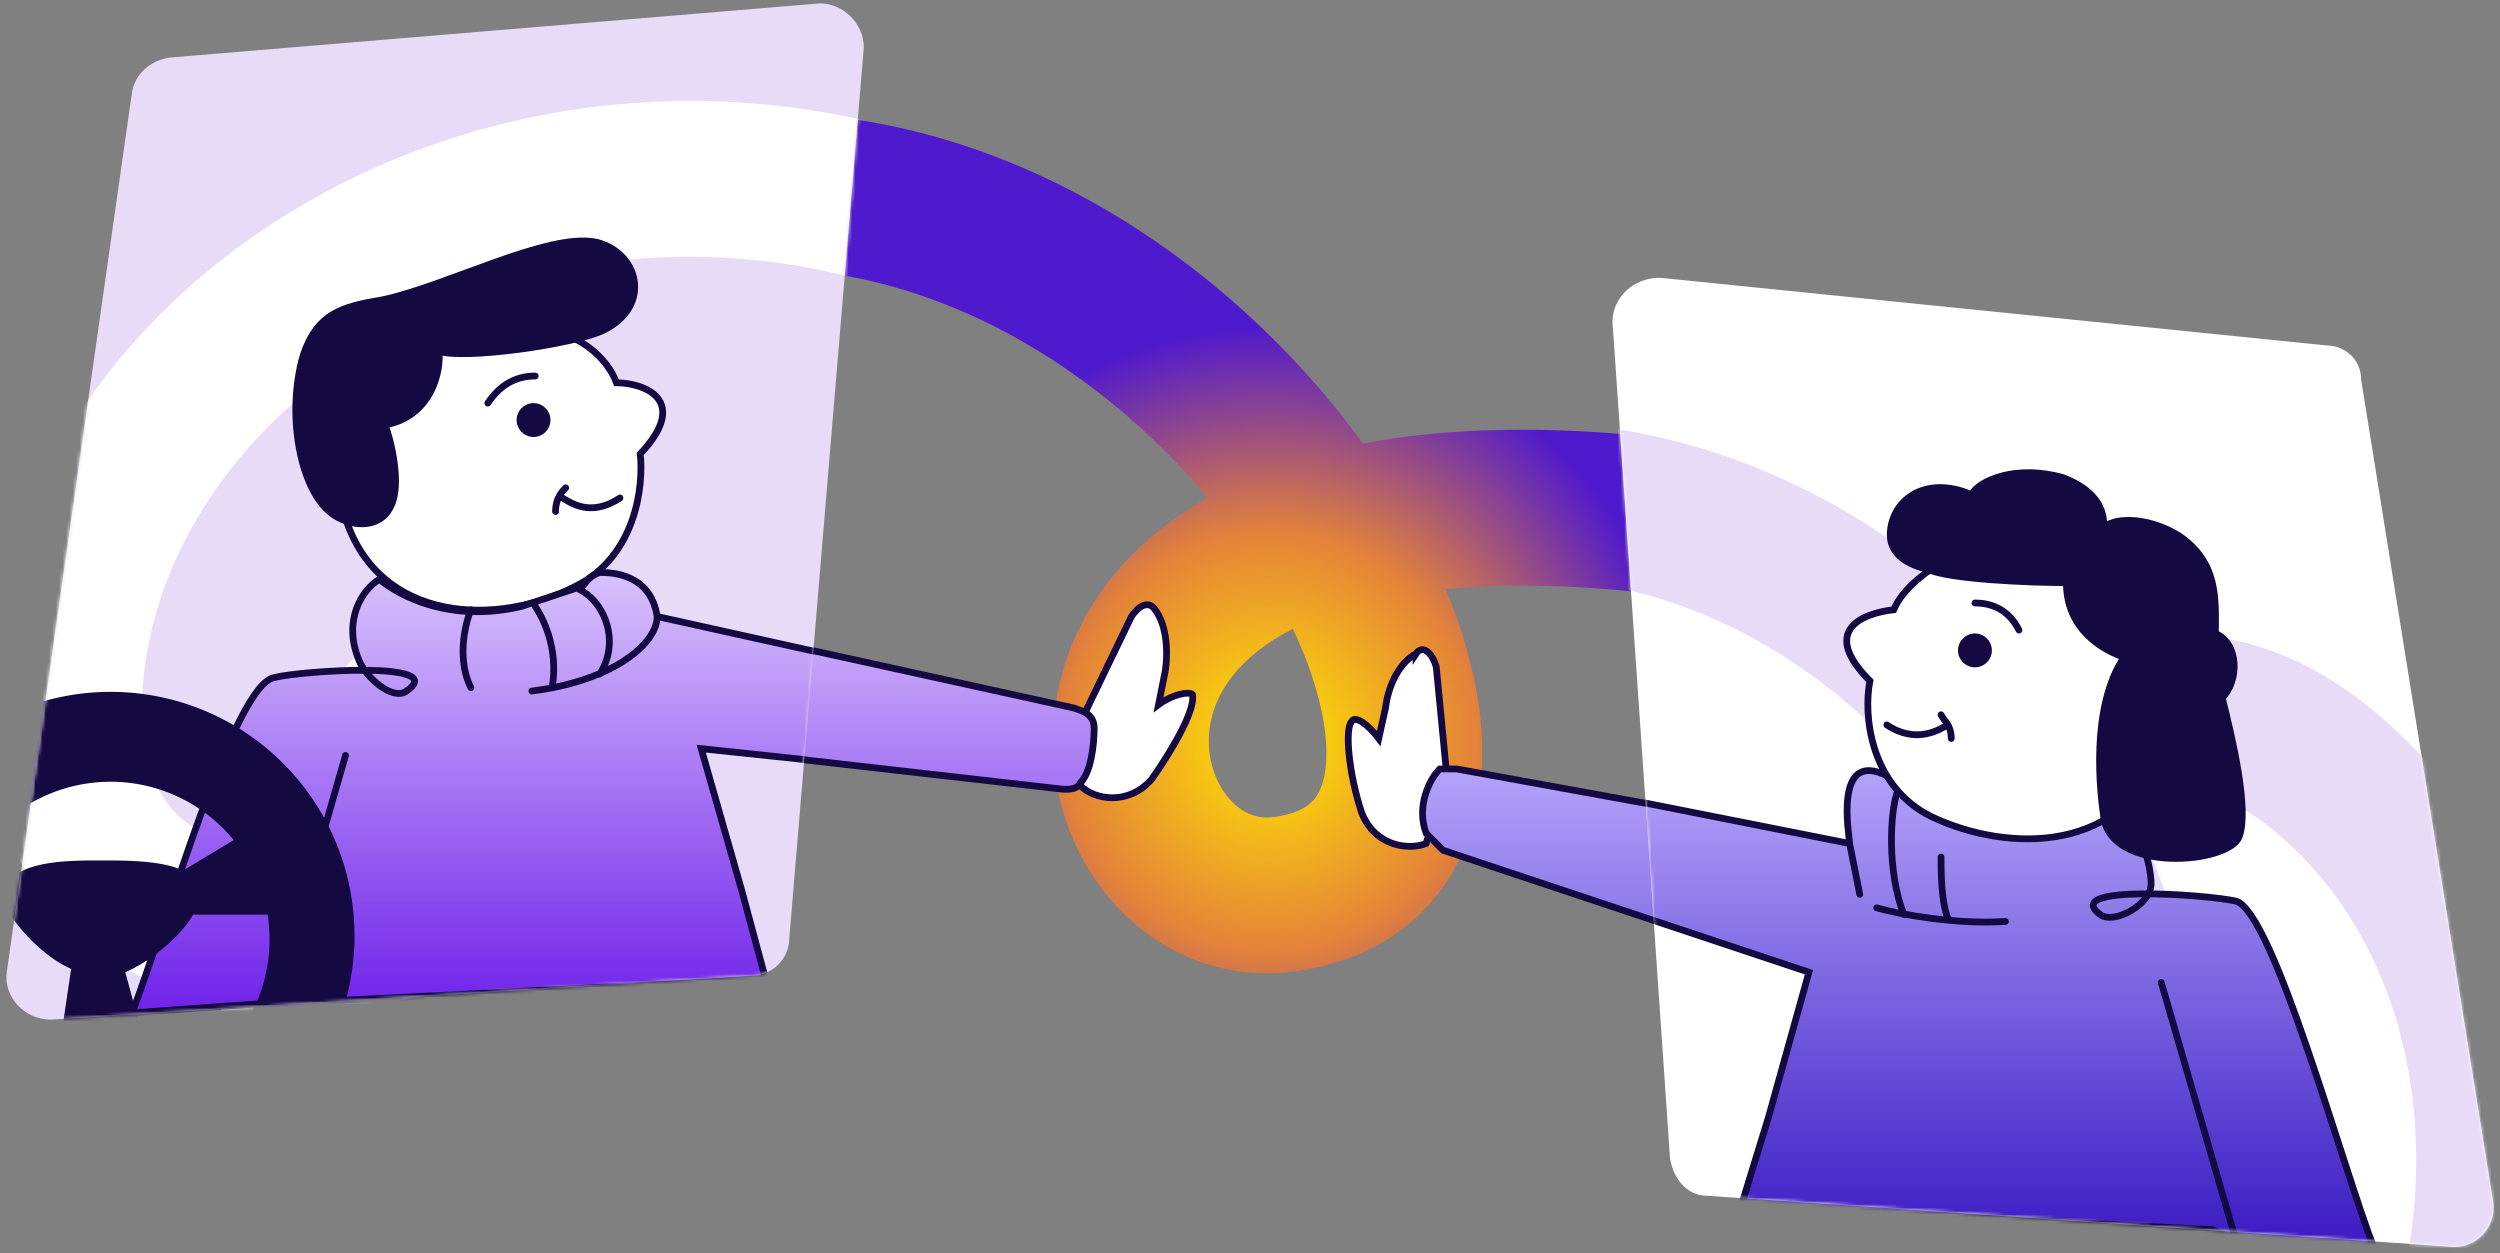 <svg xmlns="http://www.w3.org/2000/svg" xmlns:xlink="http://www.w3.org/1999/xlink" fill="none" viewBox="0 0 738 370"><rect x="0" y="0" width="738" height="370" fill="#808080" stroke="none"/><defs><path id="c" fill="#2F1792" d="M39 27c1-5 5-9 11-10L242 1c7 0 13 6 13 13l-22 263c0 6-5 11-11 11L15 301c-8 0-14-7-13-14L39 27Z"/><path id="h" fill="#fff" d="M476 95c0-7 6-13 14-13l197 20c5 0 10 4 10 10l39 243c1 7-5 14-13 13l-219-15c-6 0-10-5-11-11L476 95Z"/></defs><path stroke="url(#a)" stroke-linecap="round" stroke-width="46" d="M241 57c137 14 227 195 138 207-61 8-89-133 108-112 74 7 74 95 86 84"/><path fill="#fff" stroke="#140941" stroke-linecap="round" stroke-width="2" d="M341 180c3 4 4 11 3 18l-2 10c4-3 9-4 10-3 1 4-5 15-12 25-7 8-17 6-21 2l1-21 14-29c2-3 5-5 7-2Z"/><path fill="url(#b)" stroke="#140941" stroke-linecap="round" stroke-width="2" d="M319 231c3-3 4-11 4-16 0-4-3-5-6-6l-91-20v34l88 10c2 0 4 0 5-2Z"/><path fill="#E7DBF7" d="M39 27c1-5 5-9 11-10L242 1c7 0 13 6 13 13l-22 263c0 6-5 11-11 11L15 301c-8 0-14-7-13-14L39 27Z"/><mask id="d" width="254" height="300" x="1" y="1" maskUnits="userSpaceOnUse" style="mask-type:alpha"><use xlink:href="#c"/></mask><g mask="url(#d)"><path stroke="#fff" stroke-linecap="round" stroke-width="46" d="M299 75C166 11 25 95 19 204c-6 125 198 58 157 6-54-66-159 123-15 206"/></g><mask id="e" width="254" height="300" x="1" y="1" maskUnits="userSpaceOnUse" style="mask-type:alpha"><use xlink:href="#c"/></mask><g mask="url(#e)"><path fill="#fff" stroke="#140941" stroke-linecap="round" stroke-width="2" d="M182 113c-3-8-11-13-15-14l-31-9-38 19 4 44c10 31 45 32 68 20 18-9 20-30 19-39 15-16 1-21-7-21Z"/><circle cx="157.5" cy="124" r="4.5" fill="#140941" stroke="#140941"/><path stroke="#140941" stroke-linecap="round" stroke-width="2" d="M158 111c-5 0-10 2-14 8m22 28c2 1 8 6 17 0m-16-3c-1 1-3 3-3 7"/><path fill="#140941" stroke="#140941" stroke-linecap="round" stroke-width="3" d="M113 125c14-2 17-16 16-22 7 3 41-2 49-6 14-7 10-22-2-25-14-3-44 13-63 17-12 2-19 4-23 16-5 17-1 39 8 46 5 4 14 5 17-2 3-6 0-19-2-24Z"/><path fill="url(#f)" d="M106 195c-5-12 1-21 6-24 6 5 21 13 42 8l18-6c1-1 2-3 5-4 3 0 15 0 17 13l131 29c3 0 1 7-3 16-2 4-7 6-11 5l-104-11 12 42 7 26-139 7h-6l-42 3c10-26 30-97 42-99l26-2-1-3Z"/><path stroke="#140941" stroke-linecap="round" stroke-width="2" d="M194 182c-2-13-14-13-17-13-3 1-4 3-5 4l-18 6c-21 5-36-3-42-8-5 3-11 12-6 24 2 5 10 12 14 9 13-9-31-6-39-4-12 2-32 73-42 99l42-3m113-114 131 29c3 0 1 7-3 16-2 4-7 6-11 5l-104-11 12 42 7 26-139 7h-6m113-114c0 8-13 19-37 22m-76 92 21-73"/><path stroke="#140941" stroke-linecap="round" stroke-width="2" d="M171 174c8 4 12 16 6 25m-19-20c2 3 7 12 5 24m-24-23c-2 5-4 15 0 23"/><path fill="#140941" fill-rule="evenodd" d="m92 317-10 1-13-11a47 47 0 0 0 10-37H57c-4 7-13 14-20 17l7 26H17l4-27c-7-3-14-10-18-16h-16a47 47 0 0 0 8 33l-21 15a72 72 0 1 1 118-1Zm-62-63c-8 0-19 0-25 4l-11-7a47 47 0 0 1 75-3l-15 9c-6-3-17-3-24-3Z" clip-rule="evenodd"/></g><path fill="#fff" stroke="#140941" stroke-linecap="round" stroke-width="2" d="M418 193c-4 2-8 8-9 16l-2 9c-3-4-7-7-8-5-2 2-1 15 3 27 4 10 14 11 19 9l6-21-3-31c-1-4-4-7-6-4Z"/><path fill="url(#g)" stroke="#140941" stroke-linecap="round" stroke-width="2" d="M421 246c-3-8 1-16 4-19h5l77 14v37l-81-27-5-5Z"/><use xlink:href="#h"/><mask id="i" width="260" height="287" x="476" y="82" maskUnits="userSpaceOnUse" style="mask-type:alpha"><use xlink:href="#h"/></mask><g mask="url(#i)"><path stroke="#E7DBF7" stroke-linecap="round" stroke-width="46" d="M612 529c134-63 159-225 78-298-92-84-170 116-104 116 85 1 20-179-115-198"/><path fill="url(#j)" d="M635 261c0-7-4-16-7-24-6 6-21 13-42 9l-17-6c-8-4-10-10-12-11-16-8-11 18-11 20l-111-22c-5 0-10 1-12 5-3 3-4 8-2 14l5 5 108 36-12 43-8 26 139 7 7 3 41 3c-10-26-30-100-41-103l-26-2 1-3Z"/><path stroke="#140941" stroke-linecap="round" stroke-width="2" d="M546 249c0-2-5-28 11-20 2 1 4 7 12 11l17 6c21 4 36-3 42-9 3 8 7 17 7 24 0 6-11 12-15 9-12-9 31-6 40-4 11 3 31 77 41 103l-41-3M546 249l-111-22c-5 0-10 1-12 5-3 3-4 8-2 14l5 5 108 36-12 43-8 26 139 7 7 3M546 249l3 15m111 102-22-76m-84-22c7 2 24 5 38 4"/><path stroke="#140941" stroke-linecap="round" stroke-width="2" d="M560 234c-2 6-3 23 2 36m11-17c0 4 0 13 2 18"/></g><path fill="#fff" stroke="#140941" stroke-linecap="round" stroke-width="2" d="M559 180c3-7 11-12 14-14l32-8 37 18-4 44c-10 32-45 32-68 21-18-9-20-30-18-40-15-15-2-20 7-21Z"/><circle cx="5" cy="5" r="4.5" fill="#140941" stroke="#140941" transform="matrix(-1 0 0 1 588 187)"/><path stroke="#140941" stroke-linecap="round" stroke-width="2" d="M583 178c5 0 10 2 13 8m-21 28c-2 1-9 6-18 0"/><path stroke="#140941" stroke-linecap="round" stroke-width="2" d="M573 211c1 2 3 3 3 7"/><path fill="#140941" stroke="#140941" stroke-linecap="round" stroke-width="2" d="M558 158c0 6 6 9 11 10 6 3 30 4 41 4 0 14 11 20 17 22-10 15-7 40-6 47 2 17 37 14 40 6s-2-29-5-41c5-5 5-16-2-19 0-10 1-21-11-29-10-6-20-5-22-2 0-2 1-10-12-15-14-4-25 1-27 5-14-6-24 2-24 12Z"/><defs><linearGradient id="b" x1="177.6" x2="177.6" y1="147.8" y2="296.3" gradientUnits="userSpaceOnUse"><stop stop-color="#E9DCFF"/><stop offset="1" stop-color="#7125EB"/></linearGradient><linearGradient id="f" x1="177.6" x2="177.6" y1="147.8" y2="296.3" gradientUnits="userSpaceOnUse"><stop stop-color="#E9DCFF"/><stop offset="1" stop-color="#7125EB"/></linearGradient><linearGradient id="g" x1="562.5" x2="562.5" y1="214.4" y2="362.9" gradientUnits="userSpaceOnUse"><stop stop-color="#BFAFFF"/><stop offset="1" stop-color="#3F1FC5"/></linearGradient><linearGradient id="j" x1="562.5" x2="562.5" y1="214.4" y2="362.9" gradientUnits="userSpaceOnUse"><stop stop-color="#BFAFFF"/><stop offset="1" stop-color="#3F1FC5"/></linearGradient><radialGradient id="a" cx="0" cy="0" r="1" gradientTransform="matrix(-18 -121 120 -18 375 219)" gradientUnits="userSpaceOnUse"><stop stop-color="#FFE600"/><stop offset=".5" stop-color="#E48339"/><stop offset="1" stop-color="#4F19CD"/></radialGradient></defs></svg>
